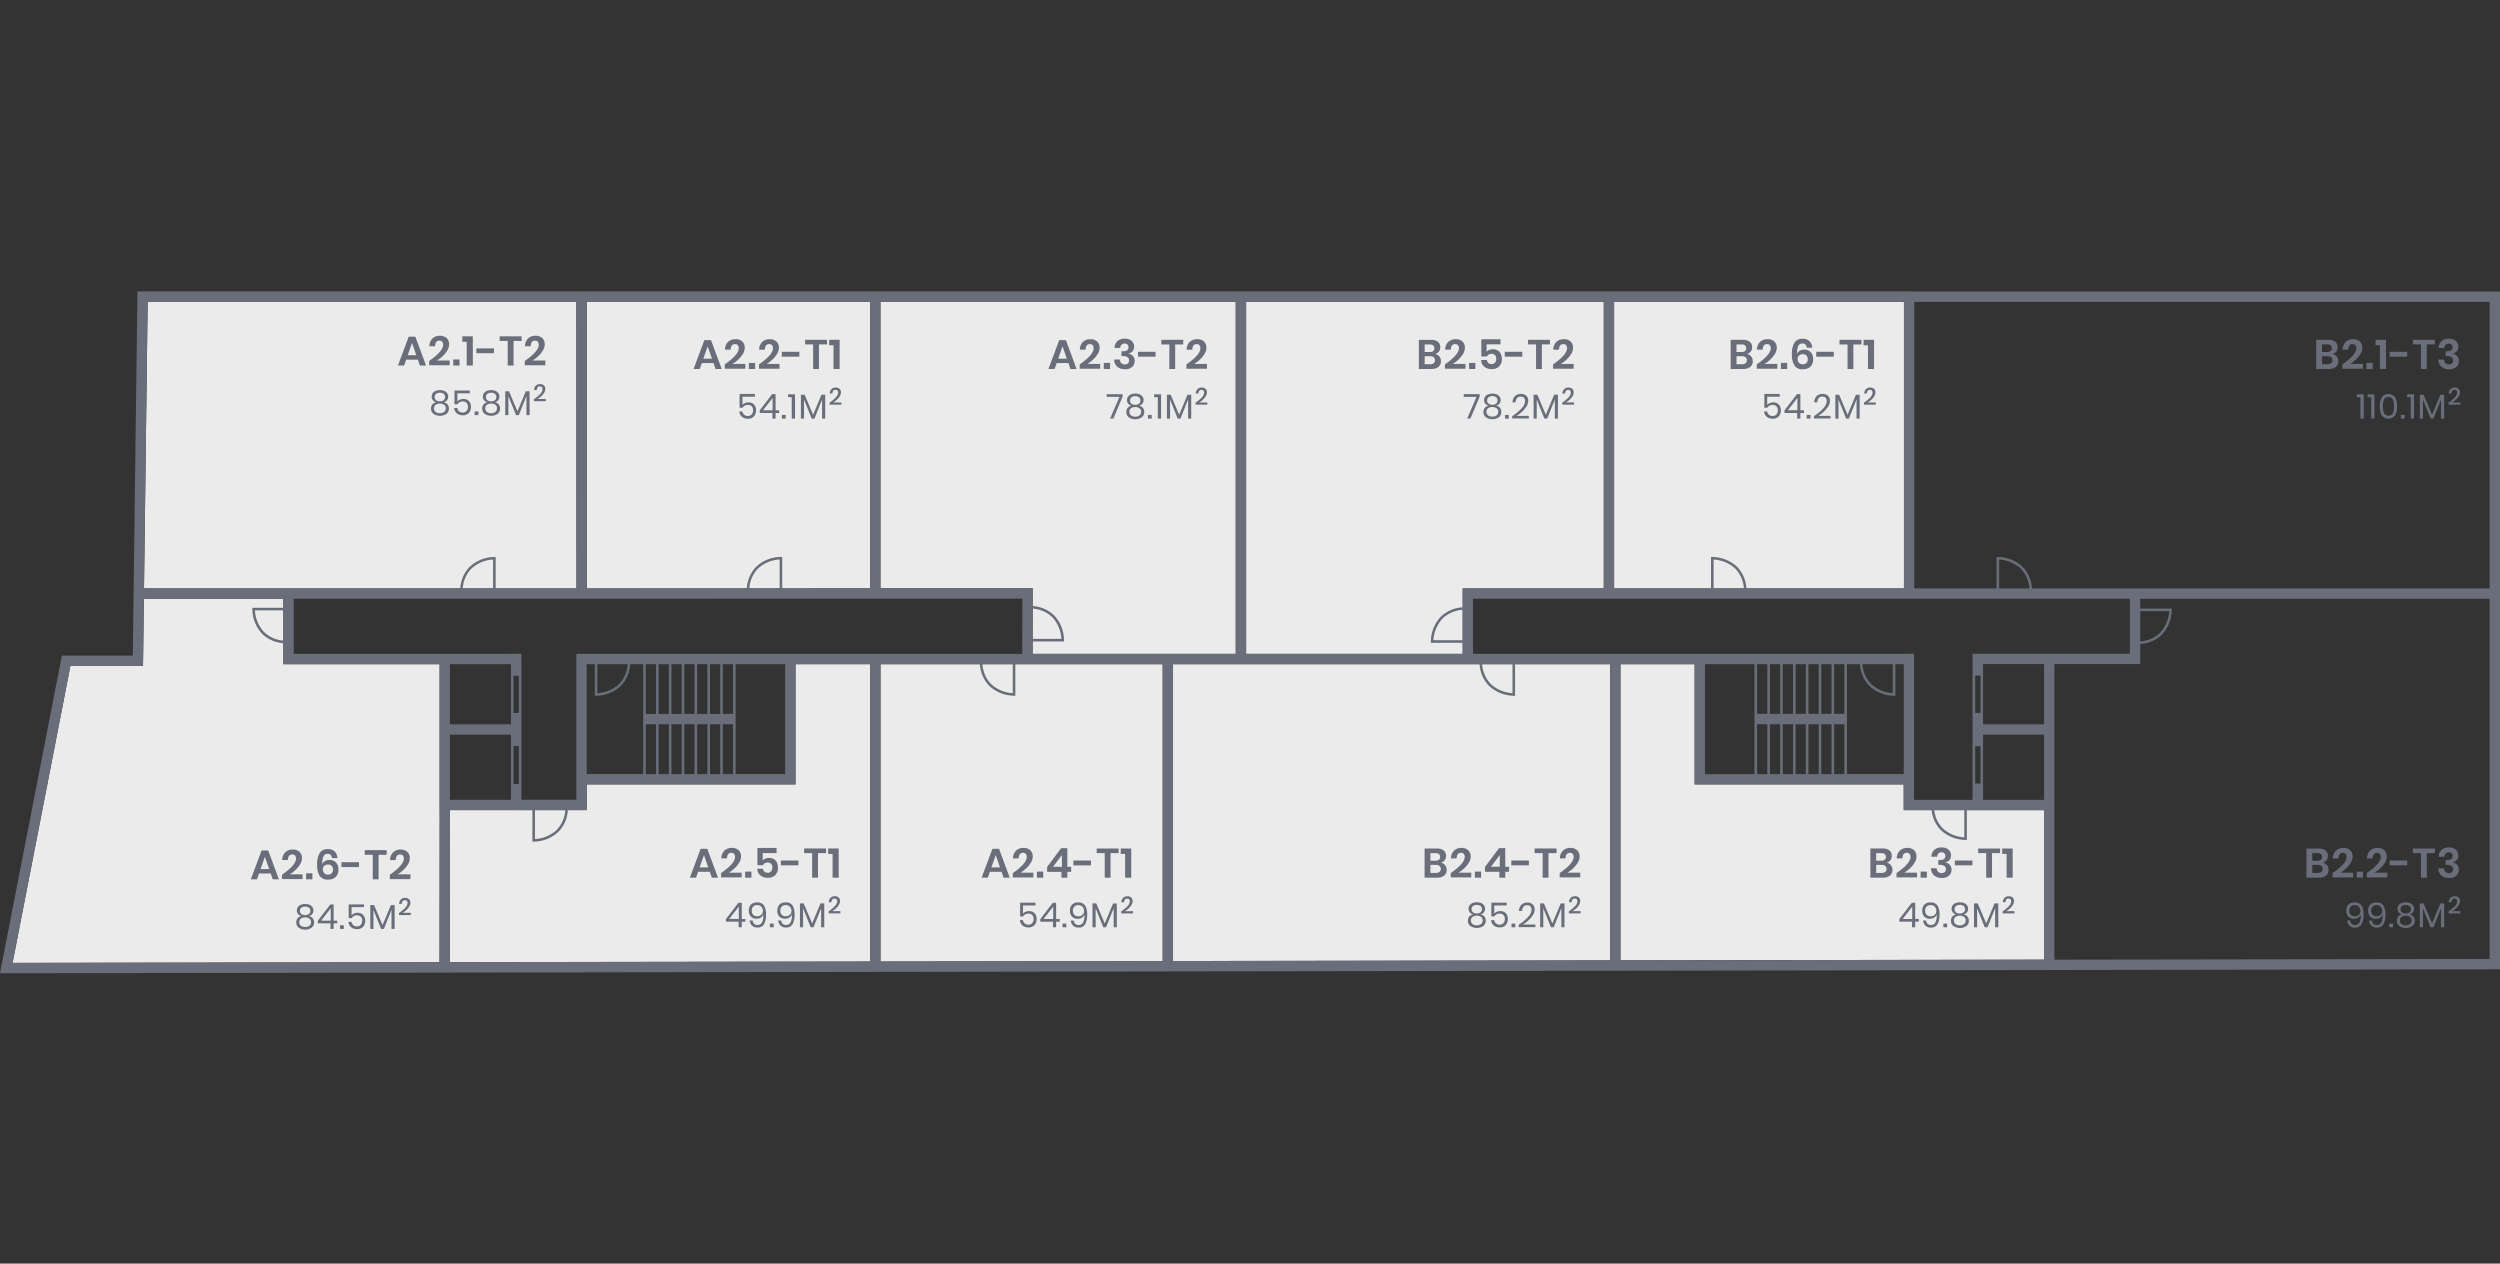 <svg xmlns="http://www.w3.org/2000/svg" xmlns:xlink="http://www.w3.org/1999/xlink" id="Layer_1" viewBox="0 0 918 464"><rect x="0" y="0" width="918" height="464" fill="#333333" stroke="none"/><defs><style>      .cls-1 {        fill: #6a6e7a;      }      .cls-2 {        fill: none;      }      .cls-3 {        clip-path: url(#clippath-1);      }      .cls-4 {        fill: #ebebeb;      }      .cls-5 {        clip-path: url(#clippath);      }    </style><clipPath id="clippath"><rect class="cls-2" width="918" height="464"></rect></clipPath><clipPath id="clippath-1"><rect class="cls-2" y="107" width="918" height="250.38"></rect></clipPath></defs><g class="cls-5"><g id="Piso_2"><g id="Group_16686"><path id="Path_38080" class="cls-4" d="M430.73,243.89v109.01l160.5-.25v-108.75h-160.5Z"></path><path id="Path_38081" class="cls-4" d="M699.04,297.49v-9.45h-76.77v-44.15h-27.25v108.75l155.54-.25v-54.9h-51.52Z"></path><path id="Path_38082" class="cls-4" d="M211.68,216.07l-.04-105.27H54.22l-1.34,105.27h158.8Z"></path><path id="Path_38083" class="cls-4" d="M161.42,243.89h-57.38v-24.03h-51.21l-.31,24.67h-26.67l-21.24,109.04,156.79-.25.05-55.86h-.02v-53.58Z"></path><path id="Path_38084" class="cls-4" d="M396.81,243.89h-73.51v109.18l103.64-.16v-109.01h-30.12Z"></path><path id="Path_38085" class="cls-4" d="M292.1,288.04h-76.67v9.43h-50.19l-.05,55.85,154.31-.24v-109.18h-27.4v44.15Z"></path><path id="Path_38087" class="cls-4" d="M537.09,216.07h51.81v-105.27h-131.33v129.3h79.52v-24.03Z"></path><path id="Path_38088" class="cls-4" d="M319.5,216.03v-105.23h-104.07v85.74l.04,19.54,104.03-.04Z"></path><path id="Path_38089" class="cls-4" d="M379.16,240.09h74.61V110.79h-130.48v105.23l55.91-.02-.04,24.09Z"></path><path id="Path_38090" class="cls-4" d="M699.13,216.07v-105.23h-.56v-.04h-105.87v105.27h106.43Z"></path><g id="Group_16646"><g class="cls-3"><g id="Group_16645"><path id="Path_38091" class="cls-1" d="M702.92,107.04v-.04H50.47l-1.7,133.74h-26.05L0,357.38l918-1.46V107.04h-215.08ZM914.2,110.84v105.23h-168.05c-.17-3.01-1.42-5.85-3.52-8.01-2.48-2.25-5.69-3.52-9.04-3.56h-.46v11.57h-30.2v-105.23h211.28ZM785.9,224.4h10.63c-.15,2.93-1.3,5.72-3.28,7.9-1.99,1.92-4.6,3.07-7.35,3.23v-11.13ZM104.04,235.23c-2.69-.2-5.22-1.33-7.16-3.21-1.97-2.18-3.13-4.97-3.28-7.9h10.44v11.11ZM107.84,219.86h108.63l158.93-.06-.03,20.3h-163.73v53.57h-20.17v-50.95h-.02v-2.64h-3.79v.02h-79.81v-20.23ZM181.05,216.07h-11.13c.17-2.75,1.31-5.35,3.23-7.33,2.18-1.97,4.97-3.13,7.9-3.28v10.61ZM286.28,216.04h-11.13c.17-2.75,1.31-5.35,3.23-7.33,2.17-1.97,4.97-3.13,7.9-3.28v10.61ZM699.13,110.84v105.23h-57.82c-.17-3.01-1.42-5.85-3.52-8.01-2.48-2.25-5.69-3.52-9.04-3.56h-.47v11.57h-35.59v-105.27h105.87v.04h.56ZM629.24,216.07v-10.61c2.93.15,5.72,1.31,7.9,3.28,1.91,1.98,3.06,4.58,3.23,7.33h-11.13ZM588.91,216.07h-51.81v6.93c-3.05.15-5.95,1.4-8.14,3.53-2.26,2.47-3.52,5.69-3.56,9.04v.46h11.7v4.07h-79.52V110.8h131.33v105.27ZM537.09,235.08h-10.74c.15-2.93,1.31-5.72,3.28-7.9,2.01-1.94,4.66-3.1,7.46-3.24v11.14ZM453.78,240.1h-74.61v-4.56h11.54v-.46c-.02-3.35-1.29-6.57-3.55-9.04-2.15-2.09-4.98-3.33-7.97-3.51v-6.52s-55.9.02-55.9.02v-105.23h130.48v129.31ZM379.19,223.47c2.73.18,5.31,1.32,7.28,3.22,1.97,2.18,3.13,4.97,3.28,7.9h-10.58l.02-11.12ZM371.88,243.9v10.63c-2.93-.15-5.72-1.31-7.9-3.28-1.92-1.99-3.07-4.59-3.23-7.35h11.13ZM219.36,243.9h11.13c-.16,2.76-1.31,5.37-3.23,7.35-2.18,1.97-4.97,3.13-7.9,3.28v-10.63ZM218.87,255.49h.07c3.32-.05,6.51-1.32,8.97-3.56,2.1-2.17,3.35-5.02,3.52-8.04h4.75v40.35h-20.75v-40.35h2.98v11.59h.46ZM269.18,262.15h-3.77v-18.25h3.77v18.25ZM264.46,262.15h-3.76v-18.25h3.77v18.25ZM259.75,262.15h-3.77v-18.25h3.77v18.25ZM255.04,262.15h-3.77v-18.25h3.77v18.25ZM250.32,262.15h-3.77v-18.25h3.77v18.25ZM245.61,262.15h-3.77v-18.25h3.77v18.25ZM240.89,262.15h-3.77v-18.25h3.77v18.25ZM237.13,265.94h3.77v18.31h-3.77v-18.31ZM241.84,265.94h3.77v18.31h-3.77v-18.31ZM246.56,265.94h3.77v18.31h-3.77v-18.31ZM251.27,265.94h3.77v18.31h-3.77v-18.31ZM255.99,265.94h3.77v18.31h-3.77v-18.31ZM260.7,265.94h3.77v18.31h-3.76v-18.31ZM265.41,265.94h3.77v18.31h-3.77v-18.31ZM270.13,265.19v-21.3h18.18v40.35h-18.18v-19.05ZM196.45,297.47h11.13c-.16,2.76-1.31,5.37-3.23,7.35-2.18,1.97-4.97,3.13-7.9,3.28v-10.63ZM165.22,269.78h22.41v23.9h-22.41v-23.9ZM188.57,273.98h1.94v13.9h-1.94v-13.9ZM188.57,248.15h1.94v13.63h-1.94v-13.63ZM187.62,265.98h-22.41v-22.09h22.41v22.09ZM189.24,297.47h6.26v11.59h.47s.07,0,.07,0c3.32-.05,6.51-1.32,8.97-3.56,2.1-2.17,3.35-5.02,3.52-8.04h6.9v-9.43h76.67v-44.15h27.4v109.18l-154.31.24.05-55.85h24ZM323.3,243.89h36.51c.17,3.02,1.41,5.87,3.52,8.04,2.45,2.24,5.64,3.51,8.97,3.56h.54v-11.6h54.1v109.01l-103.64.17v-109.18ZM430.73,243.89h112.57c.16,3.02,1.41,5.87,3.52,8.04,2.45,2.24,5.64,3.51,8.97,3.56h.54v-11.6h34.9v108.75l-160.5.25v-109.01ZM555.38,243.89v10.63c-2.93-.15-5.72-1.31-7.9-3.28-1.92-1.99-3.07-4.59-3.23-7.35h11.13ZM595.03,243.89h27.25v44.15h76.77v9.45h10.23c.27,2.78,1.49,5.39,3.44,7.39,2.45,2.24,5.64,3.51,8.97,3.56h.54v-10.94h28.34v54.9l-155.54.25v-108.74ZM695.03,243.89v10.63c-2.93-.15-5.72-1.31-7.9-3.28-1.92-1.99-3.07-4.59-3.23-7.35h11.13ZM682.95,243.89c.17,3.02,1.42,5.87,3.52,8.04,2.45,2.24,5.64,3.51,8.97,3.56h.54v-11.6h3.08v40.35h-20.85v-40.35h4.75ZM645.2,265.94h3.77v18.31h-3.77v-18.31ZM649.91,265.94h3.77v18.31h-3.77v-18.31ZM654.63,265.94h3.77v18.31h-3.77v-18.31ZM659.34,265.94h3.76v18.31h-3.77v-18.31ZM664.06,265.94h3.77v18.31h-3.77v-18.31ZM668.77,265.94h3.77v18.31h-3.77v-18.31ZM673.49,265.94h3.77v18.31h-3.77v-18.31ZM677.25,262.14h-3.77v-18.25h3.77v18.25ZM672.54,262.14h-3.77v-18.25h3.77v18.25ZM667.82,262.14h-3.77v-18.25h3.77v18.25ZM663.11,262.14h-3.77v-18.25h3.76v18.25ZM658.39,262.14h-3.77v-18.25h3.77v18.25ZM653.68,262.14h-3.77v-18.25h3.77v18.25ZM648.97,262.14h-3.77v-18.25h3.77v18.25ZM644.25,264.6v19.65h-18.18v-40.35h18.18v20.7ZM721.29,297.49v9.98c-2.93-.15-5.72-1.31-7.9-3.28-1.77-1.82-2.88-4.18-3.14-6.7h11.04ZM725.29,248.05h1.94v13.73h-1.94v-13.73ZM725.29,273.98h1.94v13.74h-1.94v-13.74ZM728.18,269.78h22.4v23.92h-22.4v-23.92ZM750.58,265.98h-22.4v-22.13h22.4v22.13ZM751.61,240.05h-27.29v53.65h-21.49v-53.62h-3.79v.02h-158.16v-20.24h241.21v20.19h-30.49ZM734.09,216.07v-10.6c2.93.15,5.72,1.31,7.9,3.28,1.91,1.98,3.06,4.58,3.23,7.33h-11.13ZM224.97,110.8h94.53v105.23h-32.27s0-11.55,0-11.55h-.46c-3.35.02-6.57,1.29-9.04,3.55-2.1,2.16-3.35,5.01-3.52,8.01l-58.74.02-.04-19.54v-85.73h9.54ZM211.64,110.8v85.74l.04,19.53h-29.67v-11.56h-.46c-3.35.02-6.57,1.29-9.04,3.55-2.1,2.16-3.35,5-3.52,8.01H52.88l1.34-105.27h157.41ZM25.85,244.54h26.67l.31-24.67h51.21v3.32h-11.39v.46c.02,3.35,1.29,6.57,3.55,9.04,2.12,2.06,4.9,3.3,7.84,3.5v7.71h57.38v53.57h.03l-.05,55.86-156.79.25,21.24-109.04ZM754.36,352.39v-108.54h31.54v-7.37c3.02-.16,5.87-1.41,8.04-3.52,2.26-2.47,3.52-5.69,3.56-9.04v-.46h-11.6v-3.59h128.3v132.27l-159.84.25ZM149.16,132.07h4.29l.74,2.16h2.26l-3.93-10.6h-2.45l-3.95,10.6h2.26l.76-2.16ZM151.3,125.92l1.58,4.52h-3.16l1.58-4.52ZM165.13,134.13h-7.54v-1.59c3.43-2.38,5.15-4.35,5.15-5.92.02-.4-.1-.8-.34-1.12-.28-.29-.67-.44-1.07-.41-1,0-1.53.68-1.6,2.05h-2.08c-.02-1.08.4-2.11,1.15-2.88.73-.66,1.7-1.01,2.69-.98.93-.06,1.84.25,2.54.86.6.6.93,1.43.89,2.28-.01.8-.24,1.58-.66,2.25-.45.77-1.02,1.47-1.68,2.08-.66.62-1.37,1.16-2.14,1.63h4.69v1.75ZM168.74,134.22h-2.31v-2.23h2.31v2.23ZM171.37,125.51h-1.61v-2h3.86v10.71h-2.25v-8.71ZM181.38,129.7h-6.45v-1.78h6.45v1.78ZM186.44,125.2h-2.95v-1.7h8.05v1.7h-2.96v9.02h-2.14v-9.02ZM200.24,134.13h-7.54v-1.59c3.43-2.38,5.15-4.35,5.15-5.92.02-.4-.1-.8-.34-1.12-.28-.29-.67-.44-1.07-.41-1,0-1.53.68-1.6,2.05h-2.08c-.02-1.08.4-2.11,1.15-2.88.73-.66,1.7-1.01,2.69-.98.93-.06,1.84.25,2.54.86.6.6.93,1.43.89,2.28-.01.8-.24,1.58-.66,2.25-.45.77-1.02,1.47-1.68,2.08-.66.62-1.37,1.16-2.14,1.63h4.69v1.74ZM162.96,147.68c.48-.11.92-.38,1.23-.77.27-.37.41-.83.4-1.29,0-.43-.12-.84-.35-1.2-.26-.38-.62-.68-1.04-.86-.52-.22-1.08-.33-1.65-.32-.57-.01-1.13.09-1.66.32-.43.18-.79.48-1.05.86-.23.36-.36.77-.35,1.2-.01.46.13.92.4,1.29.31.39.74.66,1.23.77-.53.13-1.01.42-1.37.83-.33.42-.5.94-.49,1.47-.03.77.3,1.51.9,1.99,1.45.96,3.33.96,4.78,0,.6-.48.93-1.22.9-1.99.02-.53-.16-1.05-.49-1.47-.36-.42-.84-.71-1.38-.83M159.61,145.78c-.02-.45.17-.89.52-1.17.41-.29.9-.44,1.4-.41.5-.03.99.12,1.39.41.65.59.69,1.59.11,2.24-.03.03-.06.07-.1.1-.41.29-.9.44-1.4.41-.5.03-1-.12-1.4-.41-.35-.28-.54-.72-.52-1.17M163.1,151.25c-.45.34-1.01.51-1.57.48-.57.03-1.13-.14-1.58-.47-.39-.33-.61-.82-.58-1.33-.03-.51.2-1,.61-1.3.95-.59,2.15-.59,3.1,0,.41.3.64.79.61,1.3.02.51-.19,1-.58,1.33M172.65,147.93c.2.46.31.95.3,1.45.03.82-.24,1.62-.77,2.25-.59.61-1.42.93-2.26.87-.79.03-1.57-.22-2.19-.73-.57-.49-.91-1.2-.95-1.95h1.14c.06.47.3.9.65,1.22.37.3.83.45,1.3.44.55.04,1.09-.17,1.47-.58.34-.43.52-.98.49-1.53.03-.53-.15-1.05-.5-1.44-.38-.36-.9-.55-1.43-.52-.4,0-.8.09-1.15.28-.32.18-.58.44-.75.76h-1.11v-5.05h5.64v1.03h-4.58v2.99c.24-.31.55-.54.91-.68.41-.17.85-.26,1.3-.25.55-.02,1.1.12,1.57.4.4.25.73.62.92,1.05M175.68,152.44h-1.39v-1.36h1.39v1.36ZM178.69,143.56c-.43.18-.79.48-1.05.86-.23.36-.36.77-.35,1.2-.01.46.13.92.4,1.29.31.39.74.66,1.23.77-.53.13-1.01.42-1.37.83-.33.42-.5.94-.49,1.47-.03.77.3,1.51.9,1.99,1.45.96,3.33.96,4.78,0,.6-.48.93-1.22.9-1.99.02-.53-.16-1.05-.49-1.47-.36-.42-.84-.71-1.38-.83.48-.11.92-.38,1.23-.77.27-.37.41-.83.4-1.29,0-.43-.12-.84-.35-1.2-.26-.38-.62-.68-1.04-.86-.52-.22-1.08-.33-1.65-.32-.57-.01-1.13.09-1.66.32M181.88,148.62c.41.3.64.79.61,1.3.02.51-.19,1-.58,1.33-.45.34-1.01.51-1.57.48-.57.03-1.13-.14-1.58-.47-.39-.33-.61-.82-.58-1.33-.03-.51.2-1,.61-1.3.95-.59,2.15-.59,3.1,0M182.25,145.79c.03.45-.16.88-.51,1.17-.41.29-.9.44-1.4.41-.5.03-.99-.12-1.4-.41-.64-.58-.7-1.58-.11-2.22.04-.04.08-.08.12-.12.41-.29.9-.44,1.4-.41.5-.03.99.12,1.39.41.35.28.54.72.52,1.17M193.08,143.67h1.38v8.77h-1.15v-7l-2.8,7h-1.02l-2.81-6.97v6.97h-1.15v-8.77h1.38l3.11,7.36,3.06-7.36ZM198.76,145.5c-.41.38-.86.72-1.34,1.01h2.98v.82h-4.34v-.74c.84-.55,1.61-1.2,2.3-1.92.49-.46.8-1.08.86-1.75.01-.27-.07-.54-.24-.76-.2-.2-.47-.31-.76-.28-.31-.02-.62.11-.82.35-.2.29-.31.64-.31,1h-.98c0-.61.23-1.2.66-1.64.41-.38.96-.59,1.53-.56.52-.03,1.03.14,1.43.48.36.35.55.83.52,1.33-.01.49-.16.97-.42,1.38-.29.48-.65.91-1.07,1.29M96.05,312.3l-3.95,10.6h2.26l.76-2.16h4.3l.74,2.16h2.26l-3.93-10.6h-2.45ZM95.69,319.12l1.58-4.52,1.58,4.52h-3.16ZM111.1,322.8h-7.54v-1.6c3.43-2.38,5.15-4.35,5.15-5.92.02-.4-.1-.8-.34-1.12-.27-.29-.67-.44-1.07-.41-1,0-1.53.68-1.6,2.05h-2.08c-.02-1.08.4-2.11,1.15-2.88.73-.66,1.7-1.01,2.69-.98.93-.06,1.84.25,2.54.86.6.6.93,1.43.89,2.29-.01.8-.24,1.58-.66,2.25-.45.77-1.02,1.47-1.68,2.08-.66.62-1.37,1.16-2.14,1.63h4.69v1.75ZM114.71,322.89h-2.31v-2.23h2.31v2.23ZM120.95,315.77c-.58-.01-1.15.14-1.65.43-.45.26-.78.67-.95,1.16-.1-.99.05-2,.43-2.92.28-.6.89-.96,1.55-.93.91,0,1.45.53,1.61,1.58h2c-.05-.88-.4-1.72-.99-2.37-.66-.65-1.57-.99-2.49-.93-1.2-.1-2.37.43-3.07,1.41-.73,1.33-1.06,2.83-.95,4.34-.07,1.39.23,2.77.88,4,.73,1.04,1.96,1.6,3.22,1.45.71.02,1.41-.14,2.04-.47.54-.29.99-.74,1.27-1.29.29-.58.44-1.23.43-1.88.06-.97-.26-1.92-.89-2.65-.64-.64-1.53-.98-2.44-.93M121.79,320.67c-.35.33-.82.51-1.31.49-.54.04-1.07-.16-1.45-.55-.34-.39-.51-.89-.49-1.4-.03-.5.18-.98.56-1.3.38-.31.86-.47,1.35-.46.49-.02.97.15,1.33.49.35.38.53.89.49,1.4.03.5-.15.99-.49,1.35M131.83,318.38h-6.45v-1.78h6.45v1.78ZM136.89,313.88h-2.95v-1.7h8.04v1.7h-2.96v9.02h-2.14v-9.02ZM150.69,322.81h-7.54v-1.6c3.43-2.38,5.15-4.35,5.15-5.92.02-.4-.1-.8-.34-1.12-.28-.29-.67-.44-1.07-.41-1,0-1.53.68-1.59,2.05h-2.08c-.02-1.08.4-2.11,1.15-2.88.73-.66,1.7-1.01,2.69-.98.93-.06,1.84.25,2.54.86.6.6.93,1.43.89,2.29-.01.8-.24,1.58-.66,2.25-.45.77-1.02,1.47-1.68,2.08-.66.62-1.37,1.16-2.14,1.63h4.69v1.75ZM113.47,336.36c.48-.11.92-.38,1.23-.77.27-.37.41-.83.4-1.29,0-.43-.12-.84-.35-1.2-.26-.38-.62-.68-1.04-.86-1.06-.42-2.25-.42-3.31,0-.43.18-.79.48-1.05.86-.23.36-.36.77-.36,1.2-.01.46.13.92.41,1.29.31.39.74.66,1.23.77-.53.13-1.02.42-1.37.83-.33.42-.5.94-.49,1.47-.04.77.3,1.51.9,1.99,1.45.96,3.33.96,4.78,0,.6-.48.94-1.22.9-1.99.02-.53-.16-1.05-.5-1.47-.36-.42-.84-.71-1.38-.83M110.13,334.46c-.02-.45.17-.89.53-1.17.85-.55,1.94-.55,2.79,0,.65.59.69,1.6.1,2.24-.03.03-.06.07-.1.1-.85.55-1.95.55-2.8,0-.35-.28-.54-.72-.52-1.17M113.62,339.92c-.45.34-1.01.51-1.57.48-.57.03-1.13-.14-1.58-.47-.39-.33-.61-.82-.58-1.34-.03-.51.2-1,.61-1.3.95-.59,2.15-.59,3.1,0,.41.3.64.79.61,1.3.02.51-.19,1-.58,1.33M122.52,332.13h-1.24l-4.58,5.97v.96h4.66v2.05h1.16v-2.05h1.32v-1h-1.32v-5.93ZM121.44,338.06h-3.52l3.52-4.53v4.53ZM124.85,339.76h1.39v1.35h-1.39v-1.35ZM133.81,336.61c.2.46.31.95.3,1.45.03.82-.24,1.63-.77,2.25-.59.61-1.42.93-2.26.87-.79.03-1.57-.22-2.19-.73-.57-.49-.91-1.2-.95-1.95h1.14c.06.47.3.91.65,1.22.36.3.83.46,1.3.44.55.04,1.09-.17,1.47-.58.34-.43.52-.98.49-1.53.03-.53-.15-1.05-.5-1.44-.38-.36-.9-.55-1.43-.52-.4,0-.8.09-1.15.29-.32.18-.58.44-.75.76h-1.12v-5.05h5.64v1.01h-4.58v2.99c.24-.31.55-.54.91-.68.41-.17.85-.26,1.3-.25.55-.02,1.1.12,1.57.4.4.25.73.62.92,1.05M143.53,332.34h1.38v8.77h-1.15v-7l-2.8,7h-1.02l-2.81-6.97v6.97h-1.15v-8.77h1.38l3.11,7.36,3.07-7.36ZM150.84,335.19v.82h-4.34v-.74c.84-.55,1.61-1.2,2.3-1.93.49-.46.8-1.08.86-1.75.01-.27-.07-.54-.24-.76-.2-.21-.47-.31-.76-.28-.31-.02-.61.11-.81.35-.2.29-.31.64-.31,1h-.98c0-.61.23-1.2.66-1.64.41-.38.96-.59,1.53-.57.52-.03,1.03.14,1.43.48.36.35.54.83.52,1.33-.01.49-.16.97-.42,1.38-.29.48-.65.91-1.07,1.29-.41.38-.86.72-1.34,1.01h2.96ZM256.35,320.12h4.3l.74,2.16h2.26l-3.93-10.6h-2.45l-3.95,10.6h2.26l.76-2.16ZM258.49,313.98l1.58,4.52h-3.16l1.58-4.52ZM272.32,322.19h-7.54v-1.59c3.43-2.38,5.15-4.35,5.15-5.92.02-.4-.1-.8-.34-1.12-.28-.29-.67-.44-1.07-.41-1,0-1.53.68-1.59,2.05h-2.08c-.02-1.08.4-2.11,1.15-2.88.73-.66,1.7-1.01,2.69-.98.93-.06,1.84.25,2.54.86.6.6.93,1.43.89,2.29-.01.8-.24,1.58-.66,2.25-.45.77-1.02,1.47-1.68,2.08-.66.62-1.37,1.16-2.14,1.63h4.69v1.74ZM275.93,322.28h-2.31v-2.23h2.31v2.23ZM283.17,319.93c.31-.41.46-.92.43-1.43.03-.48-.13-.96-.45-1.32-.35-.33-.81-.5-1.29-.47-.36-.01-.72.08-1.03.27-.27.17-.49.41-.62.71h-2.08v-6.33h7.03v1.88h-5.09v2.7c.26-.29.6-.52.96-.66.43-.17.89-.26,1.36-.25.65-.02,1.29.14,1.84.48.48.31.86.75,1.09,1.27.24.56.37,1.16.36,1.77.05,1.01-.3,1.99-.96,2.75-.73.72-1.73,1.1-2.76,1.03-.7.02-1.4-.13-2.03-.42-.55-.26-1.02-.66-1.35-1.17-.33-.53-.51-1.13-.53-1.75h2.08c.06.41.26.8.56,1.09.32.28.74.42,1.17.4.5.04.99-.16,1.31-.54M293.18,317.75h-6.45v-1.77h6.45v1.77ZM298.23,313.26h-2.95v-1.7h8.05v1.7h-2.96v9.02h-2.14v-9.02ZM305.72,313.56h-1.61v-2h3.86v10.72h-2.25v-8.72ZM271.14,331.51l-4.58,5.97v.96h4.66v2.06h1.16v-2.05h1.32v-1h-1.32v-5.93h-1.24ZM271.29,337.44h-3.52l3.52-4.53v4.53ZM275.28,332.82c-.22.47-.34.99-.33,1.52-.05.81.22,1.61.76,2.23.55.55,1.31.84,2.09.8.57.01,1.13-.15,1.61-.46.44-.28.74-.71.86-1.21,0,.12.01.29.01.52.07.9-.12,1.81-.55,2.61-.35.54-.96.86-1.61.82-.45.02-.88-.13-1.21-.43-.32-.33-.51-.77-.56-1.23h-1.09c.06.71.36,1.37.85,1.88.54.51,1.26.77,2,.73.98.08,1.93-.39,2.45-1.23.55-1.11.8-2.35.73-3.59.06-1.13-.19-2.25-.71-3.24-.6-.85-1.61-1.3-2.64-1.18-.58-.02-1.16.12-1.68.4-.44.25-.79.63-1.01,1.08M276.57,332.88c.38-.36.89-.56,1.42-.53.61-.05,1.2.19,1.61.63.36.43.55.98.54,1.54.02.74-.41,1.43-1.09,1.72-.32.14-.67.22-1.02.21-.54.03-1.07-.17-1.45-.54-.38-.43-.57-.99-.53-1.56-.03-.55.16-1.08.53-1.48M282.71,339.14h1.39v1.36h-1.39v-1.36ZM286.19,336.57c.55.55,1.31.84,2.09.8.57.01,1.13-.15,1.61-.46.44-.28.74-.71.86-1.21,0,.12.01.29.01.52.07.9-.12,1.81-.55,2.61-.35.54-.96.86-1.61.82-.45.02-.88-.13-1.21-.43-.32-.33-.51-.77-.56-1.23h-1.09c.06.71.36,1.37.85,1.88.54.51,1.27.77,2.01.73.98.08,1.93-.39,2.45-1.23.55-1.11.8-2.35.73-3.59.06-1.13-.19-2.25-.71-3.24-.6-.85-1.61-1.3-2.64-1.18-.58-.02-1.16.12-1.68.4-.44.25-.79.63-1.01,1.08-.22.47-.34.99-.33,1.52-.05.81.22,1.61.76,2.23M287.06,332.88c.38-.36.89-.56,1.42-.53.61-.05,1.2.19,1.61.63.36.43.55.98.54,1.54.02.74-.41,1.43-1.09,1.72-.32.14-.67.22-1.02.21-.54.03-1.07-.17-1.45-.54-.38-.43-.57-.99-.53-1.56-.03-.55.16-1.08.53-1.48M294.89,340.5h-1.15v-8.77h1.38l3.11,7.36,3.06-7.36h1.38v8.77h-1.15v-7l-2.8,7h-1.02l-2.81-6.97v6.97ZM306.97,333.56c-.41.38-.86.72-1.34,1.01h2.96v.82h-4.33v-.74c.84-.55,1.61-1.2,2.3-1.92.49-.46.8-1.08.86-1.75.01-.27-.07-.54-.23-.76-.2-.2-.47-.31-.76-.28-.31-.02-.62.11-.82.35-.2.29-.31.64-.31,1h-.98c0-.61.23-1.2.66-1.64.41-.38.96-.59,1.53-.57.52-.03,1.03.14,1.43.48.36.35.55.83.52,1.33-.01.49-.16.97-.42,1.38-.29.48-.65.91-1.07,1.29M364.41,311.69l-3.95,10.6h2.26l.76-2.16h4.3l.74,2.16h2.26l-3.93-10.6h-2.45ZM364.05,318.51l1.58-4.52,1.57,4.52h-3.15ZM379.46,322.2h-7.55v-1.6c3.43-2.38,5.15-4.35,5.14-5.92.02-.4-.1-.8-.34-1.12-.28-.29-.67-.44-1.07-.41-1,0-1.53.68-1.6,2.05h-2.08c-.02-1.08.4-2.11,1.15-2.88.73-.66,1.7-1.01,2.69-.98.93-.06,1.84.25,2.54.86.6.6.93,1.43.89,2.29-.01.8-.24,1.58-.66,2.25-.45.77-1.02,1.47-1.68,2.08-.66.62-1.37,1.16-2.14,1.63h4.69v1.75ZM383.07,322.29h-2.31v-2.23h2.31v2.23ZM393.32,318.28h-1.4v-6.83h-2.29l-5.13,6.91v1.78h5.27v2.16h2.16v-2.16h1.4v-1.85ZM389.93,318.28h-3.25l3.25-4.33v4.33ZM394.15,315.99h6.45v1.78h-6.45v-1.78ZM402.71,311.57h8.05v1.7h-2.96v9.02h-2.14v-9.02h-2.95v-1.7ZM413.14,313.57h-1.61v-2h3.86v10.71h-2.25v-8.71ZM380.36,335.99c.2.46.31.95.3,1.45.03.82-.24,1.62-.77,2.25-.59.61-1.42.93-2.26.87-.79.03-1.57-.23-2.19-.73-.57-.49-.91-1.2-.95-1.95h1.14c.06.47.3.9.65,1.22.37.3.83.45,1.3.44.55.04,1.09-.17,1.47-.58.34-.43.52-.98.49-1.53.03-.53-.15-1.05-.51-1.44-.38-.36-.9-.55-1.43-.52-.4,0-.8.09-1.15.29-.32.18-.58.44-.75.76h-1.11v-5.05h5.64v1.02h-4.58v2.99c.24-.31.55-.54.91-.68.41-.17.85-.26,1.3-.25.55-.02,1.1.12,1.58.4.4.25.73.62.92,1.05M387.82,331.52h-1.24l-4.58,5.97v.96h4.65v2.05h1.16v-2.05h1.32v-1h-1.32v-5.93ZM386.73,337.45h-3.52l3.52-4.53v4.53ZM390.15,339.15h1.39v1.35h-1.39v-1.35ZM395.88,331.36c-.58-.02-1.16.12-1.68.4-.44.25-.79.63-1.01,1.08-.22.47-.34.99-.33,1.52-.05.81.22,1.61.76,2.23.55.55,1.31.84,2.09.8.57.01,1.13-.15,1.61-.46.44-.28.74-.71.86-1.21,0,.12.01.29.01.52.07.9-.12,1.81-.55,2.61-.35.54-.96.86-1.61.82-.45.02-.88-.13-1.21-.43-.32-.33-.51-.77-.56-1.23h-1.09c.06.71.36,1.37.85,1.88.54.51,1.27.77,2.01.73.98.08,1.93-.39,2.45-1.23.55-1.11.8-2.35.73-3.59.06-1.13-.19-2.25-.71-3.24-.6-.85-1.61-1.3-2.64-1.18M397.76,335.61c-.2.29-.47.52-.79.66-.32.14-.67.22-1.02.21-.54.03-1.07-.17-1.45-.54-.38-.43-.57-.99-.53-1.56-.03-.54.16-1.08.53-1.48.38-.36.89-.56,1.42-.53.61-.05,1.2.19,1.61.63.36.43.55.98.54,1.54.01.38-.09.75-.3,1.06M408.73,331.75h1.37v8.75h-1.15v-7l-2.8,7h-1.02l-2.81-6.97v6.97h-1.15v-8.77h1.38l3.11,7.36,3.07-7.35ZM416.04,334.59v.82h-4.33v-.74c.84-.55,1.61-1.2,2.3-1.92.49-.46.8-1.08.86-1.75.01-.27-.07-.54-.23-.76-.2-.2-.47-.31-.76-.28-.31-.02-.62.11-.82.35-.2.29-.31.64-.31,1h-.98c0-.61.23-1.2.66-1.64.41-.38.96-.59,1.53-.57.52-.03,1.03.14,1.43.48.36.35.54.83.52,1.33-.01.49-.16.97-.42,1.38-.29.48-.65.91-1.07,1.29-.41.38-.86.72-1.34,1.01h2.96ZM529.1,316.76c.54-.11,1.02-.41,1.37-.84.36-.47.55-1.05.52-1.64.04-.77-.28-1.51-.87-2-.73-.52-1.61-.77-2.5-.71h-4.51v10.71h4.6c.94.06,1.87-.21,2.62-.78.61-.54.94-1.32.9-2.13.02-1.28-.88-2.38-2.14-2.61M525.25,313.28h1.9c.45-.04.9.09,1.26.36.28.27.43.64.41,1.03.02.39-.13.76-.42,1.02-.35.26-.78.39-1.22.36h-1.93v-2.78ZM528.59,320.16c-.38.27-.84.4-1.3.37h-2.03v-2.95h2.02c.47-.03.93.11,1.31.39.32.28.49.68.46,1.1.03.41-.14.81-.46,1.09M540.26,322.19h-7.55v-1.59c3.43-2.38,5.15-4.35,5.15-5.92.02-.4-.1-.8-.34-1.12-.28-.29-.67-.44-1.07-.41-1,0-1.53.68-1.6,2.05h-2.08c-.02-1.08.4-2.11,1.15-2.88.73-.66,1.7-1.01,2.69-.98.93-.06,1.84.25,2.54.86.6.6.93,1.43.89,2.29-.01.8-.24,1.58-.66,2.25-.45.77-1.02,1.47-1.68,2.08-.66.62-1.37,1.16-2.14,1.63h4.69v1.74ZM543.87,322.28h-2.31v-2.23h2.31v2.23ZM552.72,311.44h-2.29l-5.13,6.91v1.78h5.27v2.16h2.16v-2.16h1.4v-1.85h-1.4v-6.83ZM550.73,318.27h-3.25l3.25-4.33v4.33ZM561.4,317.76h-6.45v-1.78h6.45v1.78ZM566.46,313.26h-2.95v-1.7h8.05v1.7h-2.96v9.02h-2.14v-9.02ZM580.26,322.19h-7.55v-1.59c3.43-2.38,5.15-4.35,5.15-5.92.02-.4-.1-.8-.34-1.12-.28-.29-.67-.44-1.07-.41-1,0-1.53.68-1.6,2.05h-2.08c-.02-1.08.4-2.11,1.15-2.88.73-.66,1.7-1.01,2.69-.98.93-.06,1.84.25,2.54.86.6.6.93,1.43.89,2.29-.01.8-.24,1.58-.66,2.25-.45.77-1.02,1.47-1.68,2.08-.66.62-1.37,1.16-2.14,1.63h4.69v1.74ZM543.7,335.74c.48-.11.92-.38,1.23-.77.27-.37.41-.83.4-1.29,0-.43-.12-.84-.35-1.2-.26-.38-.62-.68-1.04-.86-.52-.22-1.08-.33-1.65-.32-.57-.01-1.13.09-1.66.32-.43.18-.79.48-1.05.86-.23.36-.36.77-.35,1.2-.01.46.13.92.4,1.29.31.39.74.66,1.23.77-.53.13-1.01.42-1.37.84-.33.42-.5.94-.49,1.47-.03.77.3,1.51.9,1.99,1.45.96,3.33.96,4.78,0,.6-.48.93-1.22.9-1.99.02-.53-.16-1.05-.49-1.47-.36-.42-.84-.71-1.38-.84M540.35,333.84c-.02-.45.17-.89.53-1.17.85-.55,1.94-.55,2.79,0,.65.59.69,1.59.1,2.24-.03.03-.06.07-.1.1-.41.29-.9.44-1.4.41-.5.03-.99-.12-1.4-.41-.35-.28-.54-.72-.52-1.17M543.85,339.3c-.45.34-1.01.51-1.57.48-.57.03-1.13-.14-1.58-.47-.39-.33-.61-.82-.58-1.34-.03-.51.2-1,.61-1.3.95-.59,2.15-.59,3.1,0,.41.3.64.79.61,1.3.02.51-.19,1-.58,1.33M553.4,335.98c.2.46.31.95.3,1.45.03.82-.24,1.62-.77,2.25-.59.61-1.42.93-2.26.87-.79.03-1.57-.23-2.19-.73-.57-.49-.91-1.2-.95-1.95h1.14c.06.47.3.9.65,1.22.37.3.83.45,1.3.44.55.04,1.09-.17,1.47-.58.34-.43.52-.98.49-1.53.03-.53-.15-1.05-.51-1.44-.38-.36-.9-.55-1.43-.52-.4,0-.8.09-1.15.29-.32.18-.58.44-.75.76h-1.11v-5.05h5.64v1.02h-4.58v2.99c.24-.31.55-.54.91-.68.41-.17.85-.26,1.3-.25.55-.02,1.1.12,1.58.4.41.25.73.62.92,1.05M555.03,339.14h1.39v1.36h-1.39v-1.36ZM559.27,339.49h4.53v.95h-6.14v-.84c1.26-.81,2.41-1.78,3.44-2.87.74-.69,1.2-1.64,1.29-2.65.02-.44-.11-.87-.39-1.22-.32-.33-.78-.5-1.25-.46-.51-.03-1.01.17-1.34.56-.33.45-.51.99-.51,1.55h-1.14c0-.86.33-1.68.92-2.3.58-.54,1.36-.83,2.15-.8.72-.04,1.43.2,1.98.67.51.5.78,1.19.73,1.9-.02.73-.24,1.45-.65,2.06-.45.72-1,1.37-1.63,1.93-.62.57-1.3,1.08-2.02,1.51M573.1,331.73h1.38v8.77h-1.15v-7l-2.8,7h-1.02l-2.81-6.97v6.97h-1.15v-8.77h1.38l3.11,7.36,3.06-7.37ZM580.41,334.57v.82h-4.34v-.74c.84-.55,1.61-1.2,2.3-1.92.49-.46.8-1.08.86-1.75.02-.27-.07-.54-.23-.76-.2-.2-.47-.31-.76-.28-.31-.02-.62.11-.82.35-.2.29-.31.64-.31,1h-.98c0-.61.23-1.2.66-1.64.41-.38.96-.59,1.53-.57.52-.03,1.03.14,1.43.48.36.35.55.83.52,1.33-.01.49-.16.97-.42,1.38-.29.48-.65.91-1.07,1.29-.41.38-.86.72-1.34,1.01h2.96ZM692.78,316.75c.54-.12,1.02-.41,1.37-.84.36-.47.55-1.05.52-1.64.04-.77-.28-1.51-.87-2-.73-.52-1.61-.77-2.5-.71h-4.5v10.71h4.6c.94.06,1.87-.21,2.62-.78.61-.54.94-1.32.9-2.13.02-1.28-.88-2.38-2.14-2.61M688.94,313.28h1.9c.45-.04.9.09,1.26.36.28.27.43.64.41,1.03.02.39-.13.76-.42,1.02-.35.26-.79.39-1.22.36h-1.93v-2.78ZM692.27,320.16c-.38.27-.84.4-1.3.37h-2.03v-2.95h2.02c.47-.03.93.11,1.31.39.32.27.49.68.46,1.1.03.41-.14.81-.46,1.09M703.94,322.19h-7.54v-1.59c3.43-2.38,5.15-4.35,5.15-5.92.02-.4-.1-.8-.34-1.12-.28-.29-.67-.44-1.07-.41-1,0-1.53.68-1.59,2.05h-2.08c-.02-1.08.4-2.11,1.15-2.88.73-.66,1.7-1.01,2.69-.98.93-.06,1.84.25,2.54.86.6.6.93,1.43.89,2.29-.01.8-.24,1.58-.66,2.25-.45.77-1.02,1.47-1.68,2.08-.66.62-1.37,1.16-2.14,1.63h4.69v1.74ZM707.55,322.28h-2.31v-2.23h2.31v2.23ZM716.61,319.29c.03.85-.31,1.66-.93,2.24-.73.61-1.66.92-2.61.86-1.03.05-2.04-.26-2.85-.89-.75-.69-1.18-1.66-1.18-2.68h2.1c.02.48.21.94.54,1.3.35.34.83.51,1.31.48.42.03.83-.12,1.14-.4.28-.28.43-.66.41-1.05.02-.47-.2-.92-.59-1.18-.53-.31-1.14-.45-1.75-.41h-.44v-1.75h.44c1.42.02,2.13-.47,2.13-1.47.02-.38-.12-.75-.38-1.02-.28-.26-.65-.39-1.03-.37-.42-.01-.82.14-1.12.43-.31.33-.49.76-.5,1.21h-2.1c0-.95.38-1.86,1.06-2.53.75-.63,1.72-.95,2.7-.89.65-.02,1.29.11,1.87.38.49.22.9.59,1.18,1.05.27.45.41.96.4,1.49.03.61-.17,1.22-.56,1.69-.38.44-.91.73-1.49.81v.08c1.3.2,2.25,1.33,2.25,2.64M717.82,315.98h6.45v1.78h-6.45v-1.78ZM726.39,311.57h8.04v1.7h-2.96v9.02h-2.14v-9.02h-2.95v-1.7ZM736.81,313.57h-1.61v-2h3.86v10.71h-2.24v-8.71ZM703.26,331.51h-1.24l-4.58,5.97v.96h4.66v2.05h1.16v-2.05h1.32v-1h-1.32v-5.94ZM702.17,337.45h-3.52l3.52-4.53v4.53ZM708.84,331.35c-.58-.02-1.16.12-1.68.4-.44.25-.79.63-1.01,1.08-.22.47-.34.99-.33,1.52-.05.81.22,1.61.76,2.23.55.55,1.31.84,2.09.8.57.01,1.13-.15,1.61-.46.44-.28.74-.71.86-1.21,0,.12.01.29.01.52.07.9-.12,1.81-.54,2.61-.35.54-.96.86-1.6.82-.45.02-.88-.13-1.21-.43-.32-.33-.51-.77-.56-1.23h-1.09c.06.71.36,1.37.85,1.88.54.51,1.27.77,2.01.73.98.08,1.93-.39,2.45-1.23.55-1.11.8-2.35.73-3.59.06-1.13-.19-2.25-.71-3.24-.6-.85-1.61-1.3-2.64-1.18M710.73,335.59c-.2.29-.47.52-.79.66-.32.14-.67.22-1.02.21-.54.03-1.07-.17-1.46-.54-.38-.43-.57-.99-.53-1.56-.03-.55.16-1.08.53-1.48.38-.36.89-.56,1.42-.53.61-.05,1.2.19,1.61.63.36.43.55.98.54,1.54.01.38-.09.75-.3,1.06M713.6,339.15h1.4v1.35h-1.4v-1.35ZM721.08,335.75c.48-.11.92-.38,1.23-.77.27-.37.41-.83.4-1.29,0-.43-.12-.84-.35-1.2-.26-.38-.62-.68-1.04-.86-.52-.22-1.08-.33-1.65-.32-.57-.01-1.13.09-1.66.32-.43.18-.79.48-1.05.86-.23.36-.36.77-.35,1.2-.01.46.13.92.4,1.29.31.39.74.66,1.23.77-.53.13-1.01.42-1.37.84-.33.42-.5.94-.49,1.47-.04.77.3,1.51.9,1.99,1.45.96,3.33.96,4.78,0,.6-.48.94-1.22.9-1.99.02-.53-.16-1.05-.49-1.47-.36-.42-.84-.71-1.38-.84M717.73,333.85c-.02-.45.17-.89.53-1.17.41-.29.9-.44,1.4-.41.5-.03.99.12,1.39.41.65.59.69,1.59.1,2.24-.03.03-.06.07-.1.1-.41.29-.9.44-1.4.41-.5.03-1-.12-1.41-.41-.35-.28-.54-.72-.52-1.17M721.22,339.31c-.45.34-1.01.51-1.57.48-.57.03-1.13-.14-1.58-.47-.39-.33-.61-.82-.58-1.34-.03-.51.2-1,.61-1.3.46-.31,1-.47,1.56-.44.55-.02,1.09.13,1.54.44.41.3.64.79.61,1.3.02.51-.19,1-.58,1.33M732.39,331.73h1.38v8.77h-1.15v-7l-2.8,7h-1.03l-2.79-6.97v6.97h-1.15v-8.77h1.38l3.11,7.36,3.05-7.36ZM739.7,334.58v.82h-4.34v-.74c.84-.55,1.61-1.2,2.3-1.92.49-.46.8-1.08.86-1.75.01-.27-.07-.54-.23-.76-.2-.2-.47-.31-.76-.28-.31-.02-.62.11-.82.35-.2.29-.31.64-.31,1h-.98c0-.61.24-1.2.66-1.64.41-.38.96-.59,1.53-.57.52-.03,1.03.14,1.43.48.36.35.54.83.52,1.33-.01.49-.16.97-.42,1.38-.29.48-.65.91-1.07,1.29-.41.38-.86.72-1.34,1.01h2.96ZM852.91,316.76c.54-.11,1.02-.41,1.37-.84.36-.47.55-1.05.52-1.64.04-.77-.28-1.51-.87-2-.73-.52-1.61-.77-2.5-.71h-4.51v10.71h4.6c.94.06,1.87-.21,2.62-.78.61-.54.94-1.32.9-2.13.02-1.28-.88-2.38-2.14-2.61M849.06,313.28h1.9c.45-.04.9.09,1.26.36.28.27.43.64.41,1.03.02.39-.13.76-.42,1.02-.35.26-.79.39-1.22.36h-1.93v-2.78ZM852.4,320.16c-.38.27-.84.4-1.3.37h-2.03v-2.95h2.03c.47-.03.93.11,1.31.39.32.28.49.68.46,1.1.03.41-.14.81-.46,1.09M864.08,322.19h-7.54v-1.59c3.43-2.38,5.15-4.35,5.15-5.92.02-.4-.1-.8-.34-1.12-.28-.29-.67-.44-1.07-.41-1,0-1.53.68-1.6,2.05h-2.07c-.02-1.08.4-2.11,1.15-2.88.73-.66,1.7-1.01,2.69-.98.93-.06,1.84.25,2.54.86.6.6.93,1.43.89,2.29-.01.8-.24,1.58-.66,2.25-.45.77-1.02,1.47-1.68,2.08-.66.62-1.37,1.16-2.14,1.63h4.69v1.74ZM867.69,322.28h-2.31v-2.23h2.31v2.23ZM871.94,320.44h4.69v1.75h-7.54v-1.59c3.43-2.38,5.15-4.35,5.15-5.92.02-.4-.1-.8-.34-1.12-.28-.29-.67-.44-1.07-.41-1,0-1.53.68-1.6,2.05h-2.08c-.02-1.08.4-2.11,1.15-2.88.73-.66,1.7-1.01,2.69-.98.93-.06,1.84.25,2.54.86.6.6.93,1.43.89,2.29-.01.8-.24,1.58-.66,2.25-.45.77-1.02,1.47-1.68,2.08-.66.62-1.37,1.16-2.14,1.63M883.92,317.76h-6.45v-1.78h6.45v1.78ZM888.97,313.27h-2.94v-1.7h8.05v1.7h-2.96v9.02h-2.14v-9.02ZM900.4,320.2c.28-.28.43-.66.41-1.05.02-.47-.2-.92-.59-1.18-.53-.31-1.14-.45-1.75-.41h-.44v-1.75h.44c1.42.02,2.13-.47,2.13-1.47.02-.38-.12-.75-.38-1.02-.28-.26-.65-.39-1.03-.37-.42-.01-.82.14-1.12.43-.31.33-.49.76-.5,1.21h-2.09c0-.95.38-1.86,1.06-2.53.75-.63,1.72-.95,2.7-.89.65-.02,1.29.11,1.87.38.49.22.9.59,1.18,1.05.27.45.41.96.4,1.49.03.61-.17,1.22-.56,1.69-.38.44-.91.73-1.49.81v.08c1.3.2,2.25,1.33,2.25,2.64.03.85-.31,1.66-.92,2.24-.73.61-1.66.92-2.61.86-1.03.05-2.04-.26-2.85-.89-.75-.69-1.18-1.66-1.18-2.68h2.09c.02.48.21.94.54,1.3.35.34.83.51,1.31.48.42.03.83-.12,1.14-.4M864.56,331.35c-.58-.02-1.16.12-1.68.4-.44.25-.78.63-1,1.08-.22.47-.34.99-.33,1.52-.05.81.22,1.61.76,2.23.55.55,1.31.84,2.09.8.57.01,1.13-.15,1.6-.46.44-.28.75-.71.86-1.21,0,.12.01.29.01.52.07.9-.12,1.81-.54,2.61-.35.54-.96.86-1.6.82-.45.03-.88-.13-1.21-.43-.32-.33-.51-.77-.56-1.23h-1.09c.06.71.36,1.37.85,1.88.54.51,1.27.77,2.01.73.98.08,1.93-.39,2.45-1.23.55-1.11.8-2.35.73-3.59.06-1.13-.19-2.25-.71-3.24-.6-.85-1.61-1.3-2.64-1.18M866.45,335.59c-.2.29-.47.52-.79.66-.32.14-.67.22-1.02.21-.54.03-1.07-.17-1.45-.54-.38-.43-.57-.99-.53-1.56-.03-.55.16-1.08.53-1.48.38-.36.89-.56,1.42-.53.61-.04,1.2.19,1.61.63.36.43.55.98.54,1.54.01.38-.09.75-.3,1.06M872.58,331.36c-.58-.02-1.16.12-1.68.4-.44.25-.79.63-1.01,1.08-.22.47-.34.99-.33,1.52-.05.81.22,1.61.76,2.23.55.55,1.31.84,2.09.8.57.01,1.13-.15,1.6-.46.44-.28.75-.71.86-1.21,0,.12.01.29.01.52.07.9-.12,1.81-.54,2.61-.35.54-.96.86-1.6.82-.45.03-.88-.13-1.21-.43-.32-.33-.51-.77-.56-1.23h-1.09c.06.71.36,1.37.85,1.88.54.51,1.27.77,2.01.73.98.08,1.93-.39,2.45-1.23.55-1.11.8-2.35.73-3.59.06-1.13-.19-2.25-.71-3.24-.6-.85-1.61-1.3-2.64-1.18M874.46,335.6c-.2.29-.47.52-.79.66-.32.14-.67.22-1.02.21-.54.03-1.07-.17-1.45-.54-.38-.43-.57-.99-.53-1.56-.03-.55.16-1.08.53-1.48.38-.36.89-.56,1.42-.53.61-.04,1.2.19,1.61.63.36.43.55.98.54,1.54.01.38-.09.75-.3,1.06M877.34,339.16h1.39v1.34h-1.39v-1.34ZM884.81,335.76c.48-.11.92-.38,1.23-.77.27-.37.42-.83.41-1.29,0-.43-.12-.84-.35-1.2-.26-.38-.62-.68-1.04-.86-1.06-.42-2.24-.42-3.31,0-.43.18-.79.48-1.05.86-.23.36-.36.77-.35,1.2-.01.46.13.92.4,1.29.31.39.74.66,1.23.77-.53.13-1.02.42-1.37.84-.33.42-.5.94-.49,1.47-.04.77.3,1.51.9,1.99,1.45.96,3.33.96,4.78,0,.6-.48.94-1.22.9-1.99.02-.53-.16-1.05-.49-1.47-.36-.42-.84-.71-1.38-.84M881.47,333.86c-.02-.45.17-.89.53-1.17.85-.55,1.94-.55,2.79,0,.65.59.69,1.6.1,2.24-.03.03-.06.07-.1.1-.41.29-.9.44-1.4.41-.5.03-.99-.12-1.4-.41-.35-.28-.54-.72-.52-1.17M884.97,339.32c-.45.34-1.01.51-1.57.48-.57.03-1.13-.14-1.58-.47-.39-.33-.61-.82-.58-1.34-.03-.51.2-1,.61-1.3.95-.59,2.15-.59,3.1,0,.41.3.64.79.61,1.3.02.51-.19,1-.58,1.33M896.14,331.74h1.36v8.76h-1.15v-7l-2.8,7h-1.03l-2.81-6.97v6.97h-1.15v-8.77h1.38l3.11,7.36,3.08-7.35ZM900.48,334.59h2.97v.82h-4.34v-.74c.84-.55,1.61-1.2,2.3-1.92.49-.46.8-1.08.86-1.75.01-.27-.07-.54-.23-.76-.2-.2-.47-.31-.76-.28-.31-.02-.61.11-.81.35-.2.29-.31.64-.31,1h-.98c0-.61.23-1.2.66-1.64.41-.38.96-.59,1.53-.57.52-.03,1.03.14,1.43.48.36.35.54.83.52,1.33-.01.49-.16.97-.42,1.38-.29.48-.65.91-1.07,1.29-.41.38-.86.72-1.34,1.01M257.71,133.33h4.3l.74,2.16h2.26l-3.93-10.6h-2.45l-3.95,10.6h2.26l.76-2.16ZM259.85,127.18l1.58,4.52h-3.16l1.58-4.52ZM273.68,135.39h-7.54v-1.59c3.43-2.38,5.15-4.35,5.14-5.92.02-.4-.1-.8-.34-1.12-.28-.29-.67-.44-1.07-.41-1,0-1.53.68-1.6,2.05h-2.07c-.02-1.08.4-2.11,1.15-2.88.73-.66,1.7-1.01,2.69-.98.93-.06,1.84.25,2.54.86.6.6.93,1.43.89,2.28-.01.8-.24,1.58-.66,2.25-.45.77-1.02,1.47-1.68,2.08-.66.62-1.37,1.16-2.14,1.63h4.69v1.75ZM277.29,135.49h-2.31v-2.23h2.31v2.23ZM286.24,135.39h-7.54v-1.59c3.43-2.38,5.14-4.35,5.14-5.92.02-.4-.1-.8-.34-1.12-.27-.29-.67-.44-1.07-.41-1,0-1.53.68-1.6,2.05h-2.08c-.02-1.08.4-2.11,1.15-2.88.73-.66,1.7-1.01,2.69-.98.93-.06,1.84.25,2.54.86.6.6.93,1.43.89,2.28-.01.8-.24,1.58-.66,2.25-.45.77-1.02,1.47-1.68,2.08-.66.62-1.37,1.16-2.14,1.63h4.69v1.75ZM293.52,130.96h-6.45v-1.77h6.45v1.77ZM298.58,126.47h-2.95v-1.7h8.05v1.7h-2.96v9.02h-2.14v-9.02ZM306.06,126.77h-1.61v-2h3.86v10.72h-2.25v-8.72ZM277.34,149.19c.2.46.31.95.3,1.45.03.82-.24,1.63-.77,2.25-.59.61-1.42.93-2.26.87-.79.03-1.57-.22-2.19-.73-.57-.49-.91-1.2-.95-1.95h1.14c.06.47.3.91.65,1.22.37.3.83.46,1.3.44.55.04,1.09-.17,1.47-.58.34-.43.52-.98.49-1.53.03-.53-.15-1.05-.5-1.44-.38-.36-.9-.55-1.43-.52-.4,0-.8.09-1.15.28-.32.18-.58.44-.75.76h-1.11v-5.05h5.63v1.03h-4.58v2.99c.24-.31.55-.54.91-.68.41-.17.85-.26,1.3-.25.55-.02,1.1.12,1.58.4.4.25.73.62.92,1.05M284.79,144.72h-1.24l-4.58,5.97v.96h4.66v2.05h1.16v-2.05h1.32v-1h-1.32v-5.93ZM283.7,150.66h-3.52l3.52-4.53v4.53ZM287.11,152.36h1.39v1.34h-1.39v-1.34ZM289.38,144.79h2.55v8.91h-1.21v-7.84h-1.34v-1.07ZM295.24,153.71h-1.15v-8.77h1.38l3.11,7.36,3.06-7.36h1.38v8.76h-1.15v-7l-2.8,7h-1.02l-2.81-6.97v6.98ZM307.32,146.77c-.41.38-.86.72-1.34,1.01h2.96v.81h-4.33v-.74c.84-.55,1.61-1.2,2.3-1.92.49-.46.8-1.08.86-1.75.01-.27-.07-.54-.23-.76-.2-.2-.47-.31-.76-.28-.31-.02-.62.11-.82.35-.2.29-.31.64-.31,1h-.98c0-.61.23-1.2.66-1.64.41-.38.96-.59,1.53-.56.52-.03,1.03.14,1.43.48.36.35.54.83.52,1.33-.01.49-.16.97-.42,1.38-.29.48-.65.91-1.07,1.29M388.02,133.33h4.3l.74,2.16h2.26l-3.93-10.6h-2.45l-3.95,10.6h2.26l.76-2.15ZM390.16,127.18l1.58,4.52h-3.16l1.58-4.52ZM404,135.4h-7.54v-1.6c3.43-2.38,5.15-4.35,5.14-5.92.02-.4-.1-.8-.34-1.12-.28-.29-.67-.44-1.07-.41-1,0-1.53.68-1.6,2.05h-2.08c-.02-1.08.4-2.11,1.15-2.88.73-.66,1.7-1.01,2.69-.98.93-.06,1.84.25,2.54.86.6.6.93,1.43.89,2.28-.01.8-.24,1.58-.66,2.25-.45.77-1.02,1.47-1.68,2.08-.66.62-1.37,1.16-2.14,1.63h4.69v1.75ZM407.61,135.49h-2.31v-2.24h2.31v2.24ZM414.19,133.4c.28-.28.43-.66.41-1.06.02-.47-.2-.92-.6-1.19-.53-.31-1.14-.45-1.75-.41h-.44v-1.75h.44c1.42.02,2.13-.47,2.13-1.47.02-.38-.12-.75-.38-1.02-.28-.26-.65-.39-1.03-.37-.42-.01-.82.14-1.12.43-.31.33-.49.76-.5,1.21h-2.1c0-.95.38-1.86,1.06-2.53.75-.63,1.72-.95,2.7-.89.64-.02,1.29.11,1.87.38.49.22.9.59,1.18,1.05.27.45.41.96.4,1.49.03.61-.17,1.22-.56,1.69-.38.44-.91.73-1.49.81v.08c1.3.21,2.25,1.33,2.25,2.64.03.85-.31,1.66-.92,2.24-.73.61-1.66.92-2.61.86-1.03.05-2.04-.26-2.85-.89-.75-.69-1.18-1.66-1.18-2.68h2.1c.02.48.21.94.54,1.3.35.34.83.51,1.31.48.42.03.83-.12,1.14-.4M424.34,130.97h-6.45v-1.78h6.45v1.78ZM429.39,126.48h-2.95v-1.7h8.05v1.7h-2.96v9.02h-2.14v-9.02ZM443.19,135.4h-7.54v-1.6c3.43-2.38,5.15-4.35,5.15-5.92.02-.4-.1-.8-.34-1.12-.28-.29-.67-.44-1.07-.41-1,0-1.53.68-1.59,2.05h-2.08c-.02-1.08.4-2.11,1.15-2.88.73-.66,1.7-1.01,2.69-.98.93-.06,1.84.25,2.54.86.6.6.93,1.43.89,2.28-.01.8-.24,1.58-.66,2.25-.45.77-1.02,1.47-1.68,2.08-.66.62-1.37,1.16-2.14,1.63h4.69v1.76ZM406.38,144.74h5.84v.88l-3.38,8.07h-1.21l3.43-7.97h-4.68v-.99ZM414.17,145.69c-.23.36-.36.77-.35,1.2-.01.46.13.92.4,1.29.31.39.74.66,1.23.77-.53.13-1.01.42-1.37.83-.33.42-.5.94-.49,1.47-.03.77.3,1.51.9,1.99,1.45.96,3.33.96,4.78,0,.6-.48.93-1.22.9-1.99.02-.53-.16-1.05-.49-1.47-.36-.42-.84-.71-1.38-.83.48-.11.92-.38,1.23-.77.27-.37.42-.83.41-1.29,0-.43-.12-.84-.36-1.2-.26-.38-.62-.68-1.04-.86-.52-.22-1.08-.33-1.65-.32-.57-.01-1.13.09-1.66.32-.43.18-.79.48-1.05.86M418.41,149.89c.41.3.64.79.61,1.3.02.51-.19,1-.58,1.33-.45.34-1.01.51-1.57.48-.57.03-1.13-.14-1.58-.47-.39-.33-.61-.82-.58-1.33-.03-.51.2-1,.61-1.3.95-.59,2.15-.59,3.1,0M416.87,145.48c.5-.03.99.12,1.39.41.65.59.69,1.6.1,2.24-.03.03-.06.07-.1.1-.41.29-.9.44-1.4.41-.5.03-.99-.12-1.4-.41-.64-.58-.69-1.58-.11-2.22.04-.04.08-.08.12-.12.41-.29.9-.44,1.4-.41M421.52,152.36h1.39v1.34h-1.39v-1.34ZM423.79,144.79h2.56v8.91h-1.21v-7.84h-1.35v-1.06ZM436.04,144.95h1.38v8.75h-1.15v-7l-2.8,7h-1.02l-2.81-6.97v6.97h-1.15v-8.76h1.38l3.11,7.36,3.07-7.35ZM441.72,146.78c-.41.38-.86.72-1.34,1.01h2.96v.81h-4.34v-.74c.84-.55,1.61-1.2,2.3-1.92.49-.46.8-1.08.86-1.75.01-.27-.07-.54-.23-.76-.2-.2-.47-.31-.76-.28-.31-.02-.61.11-.81.35-.2.29-.31.64-.31,1h-.98c0-.61.23-1.2.66-1.64.41-.38.96-.59,1.53-.56.52-.03,1.03.14,1.43.48.35.35.54.84.51,1.33-.01.49-.16.97-.42,1.38-.29.48-.65.91-1.07,1.29M525.6,135.49c.94.06,1.87-.21,2.62-.78.61-.54.94-1.32.9-2.13.02-1.28-.88-2.38-2.14-2.61.54-.11,1.02-.41,1.37-.83.36-.47.55-1.05.52-1.64.04-.77-.28-1.51-.87-2-.73-.52-1.61-.77-2.5-.71h-4.5v10.71h4.6ZM523.14,126.49h1.9c.45-.04.9.09,1.26.36.28.27.43.64.41,1.03.02.39-.13.76-.42,1.02-.35.26-.79.39-1.22.36h-1.93v-2.78ZM523.14,130.8h2.02c.47-.03.93.11,1.31.39.32.28.49.68.46,1.1.03.41-.14.81-.46,1.08-.38.27-.84.4-1.3.37h-2.03v-2.94ZM538.14,135.4h-7.55v-1.6c3.43-2.38,5.15-4.35,5.15-5.92.02-.4-.1-.8-.34-1.12-.28-.29-.67-.44-1.07-.41-1,0-1.53.68-1.6,2.05h-2.08c-.02-1.08.4-2.11,1.15-2.88.73-.66,1.7-1.01,2.69-.98.93-.06,1.84.25,2.54.86.6.6.93,1.43.89,2.28-.01.8-.24,1.58-.66,2.25-.45.77-1.02,1.47-1.68,2.08-.66.62-1.37,1.16-2.14,1.63h4.69v1.75ZM541.75,135.49h-2.31v-2.23h2.31v2.23ZM548.99,133.14c.31-.41.46-.92.43-1.43.03-.48-.13-.96-.46-1.32-.35-.33-.81-.5-1.29-.47-.36-.01-.72.08-1.03.27-.28.17-.49.41-.62.71h-2.08v-6.33h7.03v1.88h-5.09v2.7c.26-.29.59-.52.97-.66.43-.17.89-.26,1.36-.25.65-.02,1.29.14,1.84.48.48.31.86.75,1.09,1.27.24.56.37,1.16.36,1.77.05,1.01-.3,1.99-.96,2.75-.73.72-1.73,1.1-2.76,1.03-.7.02-1.4-.13-2.03-.42-.55-.26-1.02-.66-1.35-1.17-.33-.53-.51-1.13-.53-1.75h2.08c.06.41.26.8.56,1.08.32.28.74.42,1.17.4.5.04.98-.16,1.31-.54M559,130.96h-6.45v-1.77h6.45v1.77ZM564.05,126.47h-2.95v-1.7h8.04v1.7h-2.96v9.02h-2.14v-9.02ZM577.85,135.39h-7.55v-1.59c3.43-2.38,5.14-4.35,5.15-5.92.02-.4-.1-.8-.34-1.12-.27-.29-.67-.44-1.07-.41-1,0-1.53.68-1.6,2.05h-2.08c-.02-1.08.4-2.11,1.15-2.88.73-.66,1.7-1.01,2.69-.98.93-.06,1.84.25,2.54.86.6.6.93,1.43.89,2.28-.01.8-.24,1.58-.66,2.25-.45.77-1.02,1.47-1.68,2.08-.66.62-1.37,1.16-2.14,1.63h4.69v1.75ZM537.5,144.73h5.84v.88l-3.39,8.08h-1.21l3.43-7.97h-4.68v-1ZM549.41,148.94c.48-.11.92-.38,1.23-.77.27-.37.41-.83.4-1.29,0-.43-.12-.84-.35-1.2-.26-.38-.62-.68-1.04-.86-1.06-.42-2.25-.42-3.31,0-.43.18-.79.48-1.05.86-.23.36-.36.77-.35,1.2-.01.46.13.92.4,1.29.31.39.74.66,1.23.77-.53.13-1.01.42-1.37.83-.33.42-.5.94-.49,1.47-.03.77.3,1.51.9,1.99,1.45.96,3.33.96,4.78,0,.6-.48.93-1.22.9-1.99.02-.53-.16-1.05-.49-1.47-.36-.42-.84-.71-1.38-.83M546.07,147.04c-.02-.45.17-.89.53-1.17.41-.29.9-.44,1.4-.41.5-.03.99.12,1.39.41.65.59.69,1.59.1,2.24-.03.03-.06.07-.1.1-.41.29-.9.44-1.4.41-.5.03-.99-.12-1.4-.41-.35-.28-.54-.72-.52-1.17M549.56,152.51c-.45.34-1.01.51-1.57.48-.57.03-1.13-.14-1.58-.47-.39-.33-.61-.82-.58-1.33-.03-.51.2-1,.61-1.3.95-.59,2.15-.59,3.1,0,.41.3.64.79.61,1.3.02.51-.19,1-.58,1.33M552.64,152.35h1.39v1.35h-1.39v-1.35ZM558.46,144.63c.72-.04,1.43.2,1.99.67.51.5.78,1.19.73,1.9-.02.73-.24,1.45-.65,2.06-.45.72-1,1.37-1.63,1.94-.62.57-1.3,1.08-2.02,1.51h4.53v.95h-6.13v-.83c1.26-.81,2.41-1.78,3.44-2.87.74-.69,1.2-1.64,1.29-2.65.02-.44-.11-.87-.39-1.22-.32-.33-.78-.5-1.25-.46-.51-.03-1.01.17-1.34.56-.33.45-.51.99-.51,1.55h-1.14c0-.86.33-1.68.92-2.3.58-.54,1.36-.83,2.15-.8M570.7,144.93h1.38v8.77h-1.15v-7l-2.8,7h-1.03l-2.81-6.97v6.97h-1.15v-8.76h1.38l3.11,7.36,3.07-7.37ZM576.38,146.76c-.41.38-.86.72-1.34,1.01h2.96v.83h-4.34v-.74c.84-.55,1.61-1.2,2.3-1.92.49-.46.8-1.08.86-1.75.01-.27-.07-.54-.23-.76-.2-.2-.47-.31-.76-.28-.31-.02-.62.11-.82.35-.2.29-.31.64-.31,1h-.98c0-.61.24-1.2.66-1.64.41-.38.96-.59,1.53-.56.52-.03,1.03.14,1.43.48.36.35.54.83.52,1.33-.01.49-.16.97-.42,1.38-.29.48-.65.91-1.07,1.29M641.48,129.96c.54-.11,1.02-.41,1.37-.83.36-.47.55-1.05.52-1.64.04-.77-.28-1.51-.87-2-.73-.52-1.61-.77-2.5-.71h-4.5v10.71h4.6c.94.06,1.87-.21,2.62-.78.61-.54.94-1.32.9-2.13.03-1.28-.88-2.39-2.14-2.61M637.64,126.48h1.9c.45-.04.9.09,1.26.36.28.27.43.64.41,1.03.02.39-.13.76-.42,1.02-.35.26-.79.39-1.22.36h-1.93v-2.78ZM640.98,133.37c-.38.27-.84.4-1.3.37h-2.03v-2.94h2.02c.47-.03.93.11,1.31.39.32.28.49.68.46,1.1.03.41-.14.81-.46,1.08M652.63,135.4h-7.54v-1.6c3.43-2.38,5.14-4.35,5.15-5.92.02-.4-.1-.8-.34-1.12-.27-.29-.67-.44-1.07-.41-1,0-1.53.68-1.6,2.05h-2.08c-.02-1.08.4-2.11,1.16-2.88.73-.66,1.7-1.01,2.69-.98.93-.06,1.84.25,2.54.86.6.6.93,1.43.89,2.28-.01.8-.24,1.58-.66,2.25-.45.77-1.02,1.47-1.68,2.08-.66.62-1.37,1.16-2.14,1.63h4.69v1.75ZM656.25,135.49h-2.31v-2.24h2.31v2.24ZM662.49,128.37c-.58-.01-1.15.14-1.65.43-.45.26-.78.67-.95,1.16-.09-.99.05-2,.42-2.92.28-.6.89-.96,1.55-.93.91,0,1.45.53,1.61,1.58h2c-.05-.88-.4-1.72-.99-2.37-.66-.65-1.56-.99-2.49-.93-1.2-.1-2.37.43-3.07,1.41-.73,1.33-1.05,2.83-.95,4.34-.07,1.39.23,2.77.88,4,.73,1.04,1.96,1.59,3.22,1.45.71.02,1.41-.14,2.04-.47.54-.29.98-.74,1.27-1.29.29-.58.44-1.23.42-1.88.06-.97-.26-1.92-.89-2.65-.64-.64-1.53-.98-2.43-.93M663.32,133.27c-.35.33-.82.51-1.3.49-.54.04-1.07-.16-1.45-.55-.33-.39-.51-.89-.49-1.4-.03-.5.18-.98.56-1.31.38-.31.86-.47,1.35-.45.49-.02.97.15,1.33.49.35.38.53.89.49,1.4.03.5-.15.99-.49,1.35M666.92,129.19h6.45v1.78h-6.45v-1.78ZM675.48,124.78h8.04v1.7h-2.96v9.02h-2.14v-9.02h-2.95v-1.69ZM685.91,126.78h-1.61v-2h3.86v10.71h-2.25v-8.71ZM653.64,149.19c.2.46.31.95.3,1.45.03.82-.24,1.63-.77,2.25-.59.61-1.42.93-2.26.87-.79.03-1.57-.22-2.19-.73-.57-.49-.91-1.2-.95-1.95h1.13c.06.47.3.91.65,1.22.37.3.83.46,1.3.44.55.04,1.09-.17,1.47-.58.34-.43.52-.98.49-1.53.03-.53-.15-1.05-.5-1.44-.38-.36-.9-.55-1.43-.52-.4,0-.8.09-1.15.28-.32.18-.58.44-.75.76h-1.11v-5.05h5.64v1.03h-4.59v2.99c.24-.31.55-.54.91-.68.41-.17.85-.26,1.3-.25.55-.02,1.1.12,1.58.4.4.25.73.62.92,1.05M661.09,144.72h-1.24l-4.58,5.97v.96h4.66v2.05h1.17v-2.05h1.32v-1h-1.32v-5.93ZM660.01,150.66h-3.52l3.52-4.53v4.53ZM663.42,152.36h1.39v1.34h-1.39v-1.34ZM667.66,152.71h4.53v.95h-6.13v-.83c1.26-.81,2.41-1.77,3.44-2.87.74-.69,1.2-1.64,1.29-2.65.02-.44-.12-.87-.39-1.22-.32-.33-.78-.5-1.25-.46-.51-.03-1.01.17-1.34.56-.33.45-.5.99-.5,1.55h-1.14c0-.86.33-1.68.92-2.3.58-.54,1.36-.83,2.15-.8.72-.04,1.43.2,1.99.67.51.5.78,1.19.73,1.9-.02.73-.24,1.45-.65,2.06-.45.72-1,1.37-1.63,1.94-.62.57-1.3,1.08-2.02,1.51M681.49,144.94h1.38v8.76h-1.15v-7l-2.8,7h-1.02l-2.81-6.97v6.97h-1.15v-8.76h1.38l3.11,7.36,3.06-7.36ZM685.84,147.79h2.96v.81h-4.34v-.74c.84-.55,1.61-1.2,2.3-1.92.49-.46.8-1.08.86-1.75.01-.27-.07-.54-.23-.76-.2-.2-.47-.31-.76-.28-.31-.02-.61.11-.81.35-.2.29-.31.64-.31,1h-.98c0-.61.23-1.2.66-1.64.41-.38.96-.59,1.53-.56.52-.03,1.03.14,1.43.48.36.35.54.83.52,1.33-.01.49-.16.97-.42,1.38-.29.48-.65.91-1.07,1.29-.41.38-.86.72-1.34,1.01M857.74,134.7c.61-.54.94-1.32.9-2.13.02-1.28-.88-2.38-2.14-2.61.54-.11,1.02-.41,1.37-.83.36-.47.55-1.05.52-1.64.04-.77-.28-1.51-.87-2-.73-.52-1.61-.77-2.5-.71h-4.51v10.72h4.6c.94.06,1.87-.21,2.62-.78M852.66,126.48h1.9c.45-.04.9.09,1.26.36.28.27.43.64.41,1.03.02.39-.13.76-.42,1.02-.35.26-.79.39-1.22.36h-1.93v-2.78ZM852.66,133.74v-2.94h2.02c.47-.03.93.11,1.31.39.32.28.49.68.46,1.1.03.41-.14.81-.46,1.08-.38.27-.84.4-1.3.37h-2.04ZM867.66,135.4h-7.54v-1.6c3.43-2.38,5.15-4.35,5.15-5.92.02-.4-.1-.8-.34-1.12-.28-.29-.67-.44-1.07-.41-1,0-1.53.68-1.6,2.05h-2.08c-.02-1.08.4-2.11,1.15-2.88.73-.66,1.7-1.01,2.69-.98.93-.06,1.84.25,2.54.86.6.6.93,1.43.89,2.28-.01.8-.24,1.58-.66,2.25-.45.77-1.02,1.47-1.68,2.08-.66.62-1.37,1.16-2.14,1.63h4.69v1.75ZM871.27,135.49h-2.31v-2.23h2.31v2.23ZM873.9,126.77h-1.61v-2h3.86v10.71h-2.25v-8.71ZM883.92,130.96h-6.45v-1.78h6.45v1.78ZM888.97,126.47h-2.95v-1.7h8.05v1.7h-2.96v9.02h-2.14v-9.02ZM900.4,133.4c.28-.28.43-.66.41-1.06.02-.47-.2-.92-.59-1.18-.53-.31-1.14-.45-1.75-.41h-.44v-1.75h.44c1.42.02,2.13-.47,2.13-1.47.02-.38-.12-.75-.38-1.02-.28-.26-.65-.39-1.03-.37-.42-.02-.82.14-1.12.43-.31.33-.49.76-.5,1.21h-2.09c0-.95.38-1.86,1.06-2.53.75-.63,1.72-.95,2.7-.89.65-.02,1.29.11,1.87.38.49.22.9.59,1.18,1.05.27.45.41.96.4,1.49.03.61-.17,1.22-.56,1.69-.38.44-.91.73-1.49.81v.08c1.31.2,2.27,1.33,2.26,2.65.03.85-.31,1.66-.92,2.24-.73.61-1.66.92-2.61.86-1.03.05-2.04-.26-2.85-.89-.75-.69-1.18-1.66-1.18-2.68h2.09c.02.48.21.94.54,1.3.35.34.83.51,1.31.48.42.03.83-.12,1.14-.4M865.41,144.79h2.56v8.91h-1.21v-7.84h-1.34v-1.07ZM869.36,144.79h2.55v8.91h-1.21v-7.84h-1.34v-1.07ZM874.57,145.86c-.53,1.03-.77,2.18-.71,3.33-.06,1.16.18,2.32.71,3.35,1.06,1.36,3.01,1.6,4.37.55.2-.16.39-.34.55-.55.53-1.03.78-2.19.72-3.35.06-1.15-.19-2.3-.72-3.33-1.06-1.36-3.02-1.6-4.37-.54-.2.16-.38.34-.54.54M875.16,147.37c.08-.44.29-.85.6-1.17.75-.58,1.8-.58,2.54,0,.31.32.52.73.6,1.17.12.6.17,1.21.16,1.82.01.62-.04,1.23-.16,1.84-.08.44-.29.86-.6,1.18-.74.59-1.8.59-2.54,0-.31-.33-.52-.74-.6-1.18-.12-.61-.17-1.23-.16-1.85-.01-.61.04-1.22.16-1.82M881.6,152.35h1.4v1.35h-1.4v-1.35ZM883.87,144.78h2.56v8.92h-1.21v-7.84h-1.34v-1.08ZM896.12,144.94h1.38v8.76h-1.15v-7l-2.8,7h-1.02l-2.81-6.97v6.97h-1.15v-8.76h1.38l3.11,7.36,3.06-7.36ZM901.8,146.77c-.41.38-.86.72-1.34,1.01h2.97v.82h-4.33v-.74c.84-.55,1.61-1.2,2.3-1.92.49-.46.8-1.08.86-1.75.02-.27-.07-.54-.23-.76-.2-.2-.47-.31-.76-.28-.31-.02-.61.11-.81.35-.2.29-.31.64-.31,1h-.98c0-.61.23-1.2.66-1.64.41-.38.96-.59,1.53-.56.52-.03,1.03.14,1.43.48.36.35.54.83.52,1.33-.01.49-.16.97-.42,1.38-.29.48-.65.91-1.07,1.29"></path></g></g></g></g></g></g></svg>